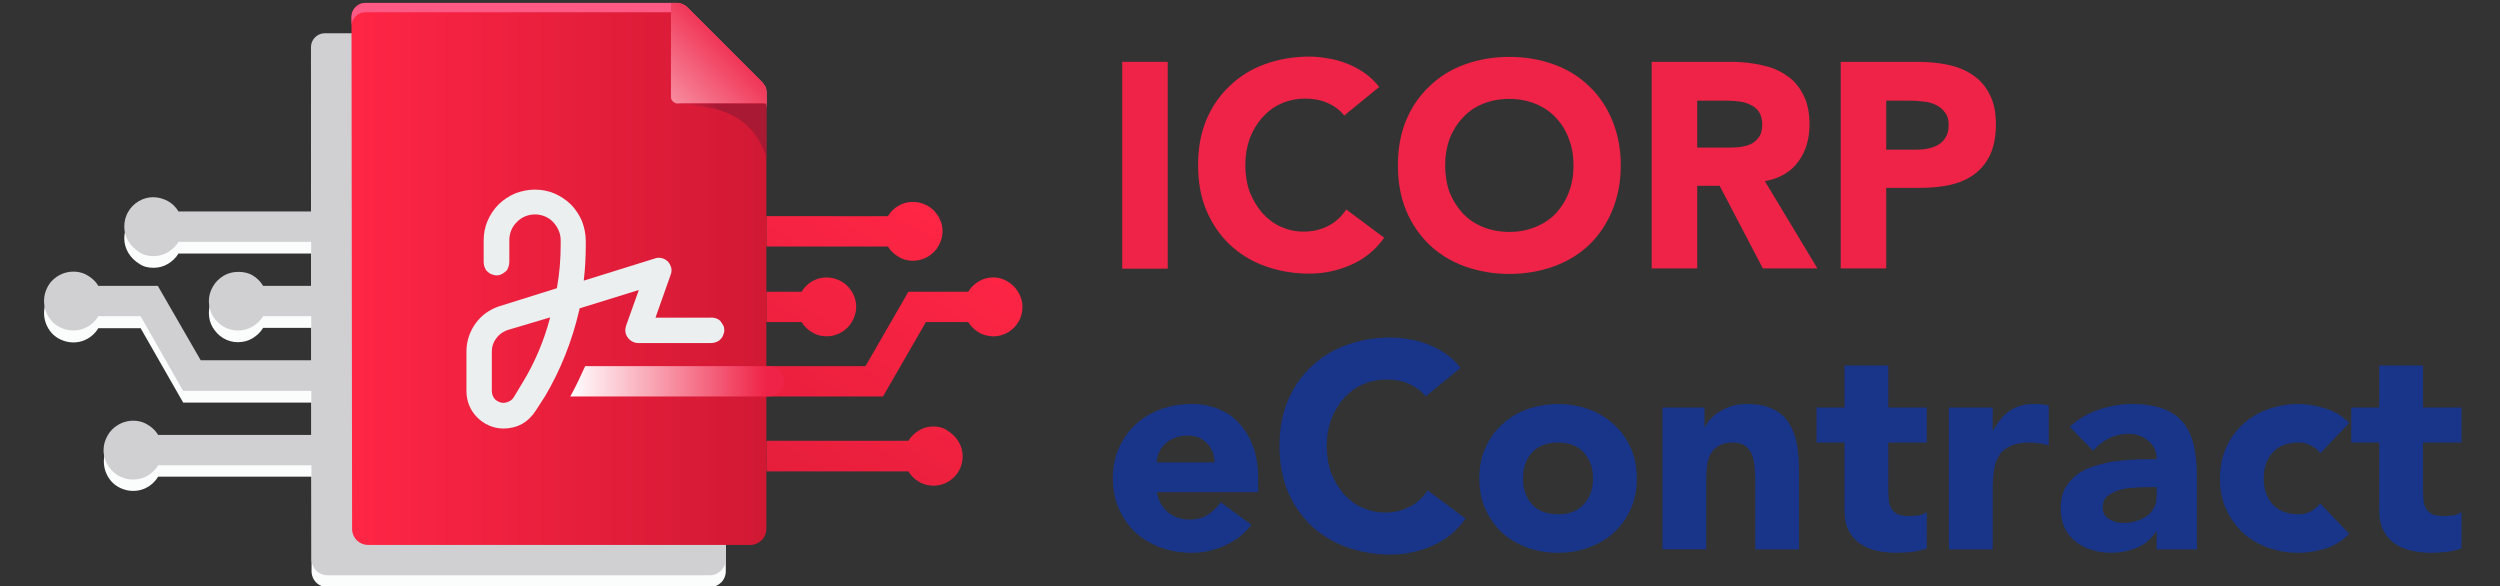 <?xml version="1.0" encoding="UTF-8"?>
<svg xmlns="http://www.w3.org/2000/svg" xmlns:xlink="http://www.w3.org/1999/xlink" version="1.1" id="Layer_1" x="0px" y="0px" viewBox="0 0 857 201" style="enable-background:new 0 0 857 201;" xml:space="preserve">
<rect x="0" y="0" width="857" height="201" fill="#333333" stroke="none"/>
<style type="text/css">
	.st0{fill:url(#SVGID_1_);}
	.st1{fill:url(#SVGID_00000139990072898297294920000001224009882684737423_);}
	.st2{fill:url(#SVGID_00000129887230196910897720000001039746554413999249_);}
	.st3{fill:url(#SVGID_00000081636952921733522970000001472643488280086145_);}
	.st4{fill:url(#SVGID_00000031180165998217259710000001621101702503212701_);}
	.st5{fill:url(#SVGID_00000080192879062893968020000005147247634119841980_);}
	.st6{fill:url(#SVGID_00000068647356400177339540000011473179159384989061_);}
	.st7{fill:url(#SVGID_00000115476740053948066930000016495116289376318382_);}
	.st8{fill:url(#SVGID_00000009580112501164948660000002063457231451028144_);}
	.st9{fill:#D0D0D2;}
	.st10{fill:url(#SVGID_00000077296423318171367840000006741724555079121838_);}
	.st11{fill:#FF5A85;}
	.st12{fill:#ECEFF0;}
	.st13{fill:url(#SVGID_00000177471753730171434400000013097297261485948801_);}
	.st14{fill:url(#SVGID_00000087384504770874476930000005048982503985005451_);}
	.st15{fill:url(#SVGID_00000021114051144519364310000016690136654633639050_);}
	.st16{fill:#EF2347;}
	.st17{fill:#183589;}
</style>
<g>
	
		<linearGradient id="SVGID_1_" gradientUnits="userSpaceOnUse" x1="303.488" y1="141.351" x2="214.783" y2="-1.883" gradientTransform="matrix(1 0 0 -1 0 202.394)">
		<stop offset="0" style="stop-color:#FF2545"></stop>
		<stop offset="1" style="stop-color:#D11934"></stop>
	</linearGradient>
	<path class="st0" d="M262.7,74.1v10.4h41.7c1.1,1.9,2.9,3.3,4.9,4.2c2,0.8,4.3,0.9,6.4,0.3c2.1-0.6,4-1.9,5.3-3.6   c1.3-1.8,2.1-3.9,2.1-6.1c0-2.2-0.7-4.3-2.1-6.1c-1.3-1.8-3.2-3-5.3-3.6c-2.1-0.6-4.4-0.5-6.4,0.3c-2,0.8-3.8,2.3-4.9,4.2H262.7z"></path>
	
		<linearGradient id="SVGID_00000032646571986495726120000009287942491706667674_" gradientUnits="userSpaceOnUse" x1="330.316" y1="123.835" x2="233.143" y2="-33.063" gradientTransform="matrix(1 0 0 -1 0 202.394)">
		<stop offset="0" style="stop-color:#FF2545"></stop>
		<stop offset="1" style="stop-color:#D11934"></stop>
	</linearGradient>
	<path style="fill:url(#SVGID_00000032646571986495726120000009287942491706667674_);" d="M340.5,95.1c-1.7,0-3.4,0.4-4.9,1.3   c-1.5,0.9-2.8,2.1-3.7,3.6h-20.5l-1.5,2.6l-13.2,22.9h-34v10.4h40l1.5-2.6l13.2-22.9h14.5c0.9,1.5,2.2,2.7,3.7,3.6   c1.5,0.9,3.3,1.3,5,1.3c1.8,0,3.5-0.5,5-1.4c1.5-0.9,2.8-2.2,3.6-3.7c0.9-1.5,1.3-3.3,1.3-5c0-1.8-0.5-3.5-1.4-5   c-0.9-1.5-2.1-2.8-3.7-3.7C344,95.6,342.3,95.1,340.5,95.1z"></path>
	
		<linearGradient id="SVGID_00000091000273030020896640000001612455420819650224_" gradientUnits="userSpaceOnUse" x1="304.813" y1="141.532" x2="208.736" y2="-13.598" gradientTransform="matrix(1 0 0 -1 0 202.394)">
		<stop offset="0" style="stop-color:#FF2545"></stop>
		<stop offset="1" style="stop-color:#D11934"></stop>
	</linearGradient>
	<path style="fill:url(#SVGID_00000091000273030020896640000001612455420819650224_);" d="M274.8,100h-12.1v10.4h12.1   c1.1,1.9,2.9,3.3,4.9,4.2c2,0.8,4.3,0.9,6.4,0.3c2.1-0.6,4-1.9,5.3-3.6c1.3-1.8,2.1-3.9,2.1-6.1s-0.7-4.3-2.1-6.1   c-1.3-1.8-3.2-3-5.3-3.6c-2.1-0.6-4.4-0.5-6.4,0.3C277.7,96.6,275.9,98.1,274.8,100L274.8,100z"></path>
	
		<linearGradient id="SVGID_00000045619920552553346970000007479501957267673005_" gradientUnits="userSpaceOnUse" x1="334.814" y1="109.39" x2="244.723" y2="-36.07" gradientTransform="matrix(1 0 0 -1 0 202.394)">
		<stop offset="0" style="stop-color:#FF2545"></stop>
		<stop offset="1" style="stop-color:#D11934"></stop>
	</linearGradient>
	<path style="fill:url(#SVGID_00000045619920552553346970000007479501957267673005_);" d="M320,146.2c-1.7,0-3.4,0.4-4.9,1.3   c-1.5,0.9-2.8,2.1-3.7,3.6h-48.7v10.5h48.7c0.9,1.5,2.2,2.8,3.7,3.6c1.5,0.9,3.3,1.3,5,1.3s3.5-0.5,5-1.4c1.5-0.9,2.8-2.2,3.6-3.7   c0.9-1.5,1.3-3.3,1.3-5c0-1.8-0.5-3.5-1.4-5c-0.9-1.5-2.2-2.8-3.7-3.7C323.5,146.6,321.7,146.2,320,146.2L320,146.2z"></path>
	<g>
		
			<linearGradient id="SVGID_00000128479911185329542780000008006090767942640036_" gradientUnits="userSpaceOnUse" x1="47.098" y1="-69.094" x2="56.521" y2="-2.559" gradientTransform="matrix(1 0 0 -1 0 202.394)">
			<stop offset="0" style="stop-color:#B3B3B3"></stop>
			<stop offset="0.2" style="stop-color:#C4C4C4"></stop>
			<stop offset="0.73" style="stop-color:#ECEDED"></stop>
			<stop offset="1" style="stop-color:#FBFCFC"></stop>
		</linearGradient>
		<path style="fill:url(#SVGID_00000128479911185329542780000008006090767942640036_);" d="M61.3,135.4l1.5,2.6h58.6v-10.4H68.8    l-13.2-22.9l-1.5-2.6H33.7c-1.1-1.9-2.9-3.3-4.9-4.2c-2-0.8-4.3-0.9-6.4-0.3c-2.1,0.6-4,1.9-5.3,3.6c-1.3,1.8-2,3.9-2,6.1    c0,2.2,0.7,4.3,2,6.1c1.3,1.8,3.2,3,5.3,3.6c2.1,0.6,4.4,0.5,6.4-0.3c2-0.8,3.8-2.3,4.9-4.2h14.5L61.3,135.4z"></path>
		
			<linearGradient id="SVGID_00000049197954767923603490000000057199308875173283_" gradientUnits="userSpaceOnUse" x1="67.287" y1="-71.953" x2="76.71" y2="-5.42" gradientTransform="matrix(1 0 0 -1 0 202.394)">
			<stop offset="0" style="stop-color:#B3B3B3"></stop>
			<stop offset="0.2" style="stop-color:#C4C4C4"></stop>
			<stop offset="0.73" style="stop-color:#ECEDED"></stop>
			<stop offset="1" style="stop-color:#FBFCFC"></stop>
		</linearGradient>
		<path style="fill:url(#SVGID_00000049197954767923603490000000057199308875173283_);" d="M81.7,97.2c-1.8,0-3.5,0.5-5,1.3    c-1.5,0.9-2.8,2.1-3.7,3.7c-0.9,1.5-1.4,3.2-1.4,5c0,1.8,0.4,3.5,1.3,5c0.9,1.5,2.1,2.8,3.6,3.7c1.5,0.9,3.2,1.4,5,1.4    c1.8,0,3.5-0.4,5-1.3c1.5-0.9,2.8-2.1,3.7-3.6h19.4V102H90.2c-0.9-1.5-2.1-2.7-3.6-3.6S83.4,97.2,81.7,97.2L81.7,97.2z"></path>
		
			<linearGradient id="SVGID_00000176755209326740317100000001699218485039697065_" gradientUnits="userSpaceOnUse" x1="72.82" y1="-72.742" x2="82.243" y2="-6.208" gradientTransform="matrix(1 0 0 -1 0 202.394)">
			<stop offset="0" style="stop-color:#B3B3B3"></stop>
			<stop offset="0.2" style="stop-color:#C4C4C4"></stop>
			<stop offset="0.73" style="stop-color:#ECEDED"></stop>
			<stop offset="1" style="stop-color:#FBFCFC"></stop>
		</linearGradient>
		<path style="fill:url(#SVGID_00000176755209326740317100000001699218485039697065_);" d="M121.5,163.5v-10.5H54.2    c-1.1-1.9-2.9-3.3-4.9-4.2c-2-0.8-4.3-0.9-6.4-0.3c-2.1,0.6-4,1.9-5.3,3.6c-1.3,1.8-2,3.9-2,6.1s0.7,4.3,2,6.1    c1.3,1.8,3.2,3,5.3,3.6c2.1,0.6,4.4,0.5,6.4-0.3c2-0.8,3.8-2.3,4.9-4.2H109v25.8H139v-12.4h-17.5V163.5z"></path>
		
			<linearGradient id="SVGID_00000063626984946917958620000015561002757094151867_" gradientUnits="userSpaceOnUse" x1="55.267" y1="-70.252" x2="64.69" y2="-3.718" gradientTransform="matrix(1 0 0 -1 0 202.394)">
			<stop offset="0" style="stop-color:#B3B3B3"></stop>
			<stop offset="0.2" style="stop-color:#C4C4C4"></stop>
			<stop offset="0.73" style="stop-color:#ECEDED"></stop>
			<stop offset="1" style="stop-color:#FBFCFC"></stop>
		</linearGradient>
		<path style="fill:url(#SVGID_00000063626984946917958620000015561002757094151867_);" d="M52.6,91.8c1.7,0,3.4-0.4,4.9-1.3    c1.5-0.9,2.8-2.1,3.7-3.6h60.3V76.5H61.2c-0.9-1.5-2.2-2.8-3.7-3.6c-1.5-0.9-3.3-1.3-5-1.3c-1.8,0-3.5,0.5-5,1.4s-2.8,2.2-3.6,3.7    c-0.9,1.5-1.3,3.3-1.3,5c0,1.8,0.5,3.5,1.4,5s2.2,2.8,3.7,3.7C49.1,91.4,50.8,91.8,52.6,91.8L52.6,91.8z"></path>
		
			<linearGradient id="SVGID_00000028308231969145447830000003861444483711121287_" gradientUnits="userSpaceOnUse" x1="152.376" y1="-84.011" x2="161.799" y2="-17.477" gradientTransform="matrix(1 0 0 -1 0 202.394)">
			<stop offset="0" style="stop-color:#B3B3B3"></stop>
			<stop offset="0.2" style="stop-color:#C4C4C4"></stop>
			<stop offset="0.73" style="stop-color:#ECEDED"></stop>
			<stop offset="1" style="stop-color:#FBFCFC"></stop>
		</linearGradient>
		<path style="fill:url(#SVGID_00000028308231969145447830000003861444483711121287_);" d="M247.1,42.5l-25.3-25.4    c-1-1-2.4-1.6-3.9-1.6H111.3c-1.2,0-2.4,0.5-3.3,1.4c-0.9,0.9-1.4,2.1-1.4,3.3l0.2,175.6c0,1.5,0.6,2.9,1.6,3.9    c1,1,2.4,1.6,3.9,1.6h131c1.5,0,2.8-0.6,3.9-1.6c1-1,1.6-2.4,1.6-3.9V46.3c0-0.7-0.1-1.4-0.4-2.1C248,43.6,247.6,43,247.1,42.5    L247.1,42.5z"></path>
	</g>
	<path class="st9" d="M61.3,131.4l1.5,2.6h58.6v-10.5H68.8l-13.2-22.9L54.1,98H33.7c-1.1-1.9-2.9-3.3-4.9-4.2   c-2-0.8-4.3-0.9-6.4-0.3c-2.1,0.6-4,1.9-5.3,3.6c-1.3,1.8-2,3.9-2,6.1c0,2.2,0.7,4.3,2,6.1c1.3,1.8,3.2,3,5.3,3.6   c2.1,0.6,4.4,0.5,6.4-0.3c2-0.8,3.8-2.3,4.9-4.2h14.5L61.3,131.4z"></path>
	<path class="st9" d="M81.7,93.2c-1.8,0-3.5,0.4-5,1.3c-1.5,0.9-2.8,2.1-3.7,3.7c-0.9,1.5-1.4,3.3-1.4,5c0,1.8,0.4,3.5,1.3,5   s2.1,2.8,3.6,3.7c1.5,0.9,3.2,1.4,5,1.4c1.8,0,3.5-0.4,5-1.3c1.5-0.9,2.8-2.1,3.7-3.6h19.4V98H90.2c-0.9-1.5-2.1-2.7-3.6-3.6   S83.4,93.2,81.7,93.2z"></path>
	<path class="st9" d="M121.5,159.5v-10.4H54.2c-1.1-1.9-2.9-3.3-4.9-4.2c-2-0.8-4.3-0.9-6.4-0.3c-2.1,0.6-4,1.9-5.3,3.6   c-1.3,1.8-2.1,3.9-2.1,6.1c0,2.2,0.7,4.3,2.1,6.1c1.3,1.8,3.2,3,5.3,3.6c2.1,0.6,4.4,0.5,6.4-0.3c2-0.8,3.8-2.3,4.9-4.2H109v25.8   H139v-12.4h-17.5V159.5z"></path>
	<path class="st9" d="M52.6,87.8c1.7,0,3.4-0.4,4.9-1.3c1.5-0.9,2.8-2.1,3.7-3.6h60.3V72.5H61.2c-0.9-1.5-2.2-2.8-3.7-3.6   s-3.3-1.3-5-1.3c-1.8,0-3.5,0.5-5,1.4c-1.5,0.9-2.8,2.2-3.6,3.7c-0.9,1.5-1.3,3.3-1.3,5c0,1.8,0.5,3.5,1.4,5   c0.9,1.5,2.2,2.8,3.7,3.7C49.1,87.4,50.8,87.8,52.6,87.8L52.6,87.8z"></path>
	<path class="st9" d="M247.1,38.5L221.8,13c-1-1-2.4-1.6-3.9-1.6H111.3c-1.2,0-2.4,0.5-3.3,1.4c-0.9,0.9-1.4,2.1-1.4,3.3l0.2,175.6   c0,1.5,0.6,2.9,1.6,3.9s2.4,1.6,3.9,1.6h131c1.5,0,2.8-0.6,3.9-1.6c1-1,1.6-2.4,1.6-3.9V42.3c0-0.7-0.1-1.4-0.4-2.1   C248,39.6,247.6,39,247.1,38.5L247.1,38.5z"></path>
	<g>
		
			<linearGradient id="SVGID_00000070087932143554345490000013984335455703517086_" gradientUnits="userSpaceOnUse" x1="120.561" y1="108.528" x2="262.71" y2="108.528" gradientTransform="matrix(1 0 0 -1 0 202.394)">
			<stop offset="0" style="stop-color:#FF2545"></stop>
			<stop offset="1" style="stop-color:#D11934"></stop>
		</linearGradient>
		<path style="fill:url(#SVGID_00000070087932143554345490000013984335455703517086_);" d="M261.1,28L235.7,2.6    c-1-1-2.4-1.6-3.9-1.6H125.2c-1.2,0-2.4,0.5-3.3,1.4s-1.4,2.1-1.4,3.3l0.2,175.6c0,1.5,0.6,2.9,1.6,3.9c1,1,2.4,1.6,3.9,1.6h131    c1.5,0,2.8-0.6,3.9-1.6c1-1,1.6-2.4,1.6-3.9V31.9c0-0.7-0.1-1.4-0.4-2.1C262,29.1,261.6,28.5,261.1,28L261.1,28z"></path>
	</g>
	<path class="st11" d="M261.1,28L235.7,2.6c-1-1-2.4-1.6-3.9-1.6H125.2c-1.2,0-2.4,0.5-3.3,1.4s-1.4,2.1-1.4,3.3v3.2   c0-1.2,0.5-2.4,1.4-3.3c0.9-0.9,2.1-1.4,3.3-1.4H230c1.5,0,2.8,0.6,3.9,1.6l25.4,25.4c1.4,1.7,2.6,3.7,3.5,5.7v-5.1   c0-0.7-0.1-1.4-0.4-2.1C262,29.1,261.6,28.5,261.1,28L261.1,28z"></path>
	<path class="st12" d="M243.4,108.9h-18.7l5.2-14.7c0.3-0.8,0.4-1.6,0.2-2.4c-0.2-0.8-0.6-1.5-1.1-2.1c-0.6-0.6-1.3-1-2.1-1.2   c-0.8-0.2-1.6-0.2-2.4,0.1l-24.4,7.6c0.5-4,0.7-8.1,0.7-12.2v-1.5c0-2.3-0.5-4.6-1.3-6.7c-0.9-2.1-2.2-4.1-3.8-5.7   c-1.6-1.6-3.6-2.9-5.7-3.8c-2.1-0.9-4.4-1.3-6.7-1.3s-4.6,0.5-6.7,1.3c-2.1,0.9-4.1,2.2-5.7,3.8c-1.6,1.6-2.9,3.6-3.8,5.7   c-0.9,2.1-1.3,4.4-1.3,6.7v7.3c0,0.6,0.1,1.2,0.3,1.7c0.2,0.6,0.5,1.1,0.9,1.5s0.9,0.8,1.5,1c0.5,0.2,1.1,0.4,1.7,0.4   s1.2-0.1,1.7-0.4c0.5-0.2,1-0.6,1.5-1s0.7-0.9,0.9-1.5c0.2-0.6,0.3-1.2,0.3-1.7v-7.5c0-2.3,0.9-4.6,2.6-6.2   c1.6-1.7,3.9-2.6,6.2-2.6c2.3,0,4.6,0.9,6.2,2.6c1.6,1.7,2.6,3.9,2.6,6.2v1.6c0,5-0.4,10-1.3,14.9l-19.8,6.2   c-3.3,1.1-6.1,3.1-8.1,5.9c-2,2.8-3.1,6.1-3.1,9.5v13.7c0,3.4,1.3,6.6,3.7,9s5.6,3.8,9,3.8c2.2,0,4.4-0.5,6.4-1.6   c1.9-1.1,3.5-2.7,4.7-4.6l3.1-4.8c5.4-9.1,9.3-19,11.7-29.3l0.2-0.9l20.3-6.3l-4.4,12.3c-0.2,0.7-0.3,1.4-0.2,2.1   c0.1,0.7,0.4,1.4,0.8,1.9c0.4,0.6,0.9,1,1.6,1.4c0.6,0.3,1.3,0.5,2,0.5h24.9c0.6,0,1.2-0.1,1.7-0.3c0.6-0.2,1.1-0.5,1.5-0.9   c0.4-0.4,0.8-0.9,1-1.5c0.2-0.5,0.4-1.1,0.4-1.7s-0.1-1.2-0.4-1.7s-0.6-1-1-1.5c-0.4-0.4-0.9-0.7-1.5-0.9   C244.6,108.9,244,108.8,243.4,108.9L243.4,108.9z M179,131.4l-2.9,4.8c-0.4,0.6-0.9,1.1-1.6,1.4c-0.6,0.3-1.3,0.5-2,0.5   c-1,0-2-0.5-2.8-1.2c-0.7-0.8-1.1-1.8-1.1-2.8v-13.7c0-1.6,0.5-3.1,1.5-4.4c0.9-1.3,2.2-2.2,3.7-2.8l14.8-4.4   C186.5,116.8,183.3,124.4,179,131.4z"></path>
	
		<linearGradient id="SVGID_00000050634811820983178110000004642136935042476192_" gradientUnits="userSpaceOnUse" x1="195.514" y1="71.725" x2="262.653" y2="71.725" gradientTransform="matrix(1 0 0 -1 0 202.394)">
		<stop offset="0" style="stop-color:#FFFFFF"></stop>
		<stop offset="0.41" style="stop-color:#F9A7B6"></stop>
		<stop offset="1" style="stop-color:#EF2347"></stop>
	</linearGradient>
	<path style="fill:url(#SVGID_00000050634811820983178110000004642136935042476192_);" d="M195.5,135.9c1.9-3.4,3.5-6.9,5.1-10.4   h62.9c1.4,0,2.7,0.6,3.7,1.5c1,1,1.5,2.3,1.5,3.7c0,1.4-0.6,2.7-1.5,3.7c-1,1-2.3,1.5-3.7,1.5H195.5z"></path>
	
		<linearGradient id="SVGID_00000134949678289329578210000011567218558068823229_" gradientUnits="userSpaceOnUse" x1="203.313" y1="142.313" x2="253.224" y2="190.796" gradientTransform="matrix(1 0 0 -1 0 202.394)">
		<stop offset="0" style="stop-color:#FFFFFF"></stop>
		<stop offset="0.41" style="stop-color:#F9A7B6"></stop>
		<stop offset="1" style="stop-color:#EF2347"></stop>
	</linearGradient>
	<path style="fill:url(#SVGID_00000134949678289329578210000011567218558068823229_);" d="M261.1,28L235.7,2.6c-1-1-2.4-1.6-3.9-1.6   H230v32.2c0,0.6,0.2,1.2,0.7,1.6c0.4,0.4,1,0.7,1.6,0.7h30.5v-3.6c0-0.7-0.1-1.4-0.4-2.1C262,29.1,261.6,28.5,261.1,28L261.1,28z"></path>
	
		<linearGradient id="SVGID_00000115480253883104136660000009625252851476740017_" gradientUnits="userSpaceOnUse" x1="234.279" y1="149.916" x2="249.722" y2="158.965" gradientTransform="matrix(1 0 0 -1 0 202.394)">
		<stop offset="0" style="stop-color:#FF2545"></stop>
		<stop offset="1" style="stop-color:#AA1934"></stop>
	</linearGradient>
	<path style="fill:url(#SVGID_00000115480253883104136660000009625252851476740017_);" d="M232.2,35.5c5.3,0,30.5,0,30.5,0V54   c0,0-2-8.1-8.8-12.7C248,37.2,242.4,36.6,232.2,35.5z"></path>
	<path class="st16" d="M384.7,21.2h15.6v70.9h-15.6V21.2z"></path>
	<path class="st16" d="M460.8,39.6c-1.5-1.9-3.4-3.3-5.7-4.3c-2.2-1-4.8-1.5-7.7-1.5c-2.9,0-5.7,0.6-8.2,1.7   c-2.5,1.1-4.6,2.7-6.5,4.8c-1.8,2-3.2,4.4-4.3,7.2c-1,2.8-1.5,5.8-1.5,9.1c0,3.3,0.5,6.4,1.5,9.2c1.1,2.7,2.5,5.1,4.3,7.2   c1.8,2,3.9,3.6,6.3,4.7c2.5,1.1,5.1,1.7,7.9,1.7c3.2,0,6-0.7,8.5-2c2.5-1.3,4.5-3.2,6.1-5.6l13,9.7c-3,4.2-6.8,7.3-11.4,9.3   c-4.6,2-9.3,3-14.2,3c-5.5,0-10.6-0.9-15.3-2.6c-4.7-1.7-8.7-4.2-12.1-7.4c-3.4-3.3-6.1-7.2-8-11.8c-1.9-4.6-2.8-9.7-2.8-15.4   c0-5.7,0.9-10.8,2.8-15.4c1.9-4.6,4.6-8.5,8-11.7c3.4-3.3,7.4-5.8,12.1-7.5c4.7-1.7,9.8-2.6,15.3-2.6c2,0,4.1,0.2,6.2,0.6   c2.2,0.3,4.3,0.9,6.4,1.7c2.1,0.8,4.2,1.9,6.1,3.2c1.9,1.3,3.7,3,5.2,4.9L460.8,39.6z"></path>
	<path class="st16" d="M479.2,56.7c0-5.7,0.9-10.8,2.8-15.4c1.9-4.6,4.6-8.5,8-11.7c3.4-3.3,7.4-5.8,12.1-7.5   c4.7-1.7,9.8-2.6,15.3-2.6c5.5,0,10.6,0.9,15.3,2.6c4.7,1.7,8.7,4.2,12.1,7.5c3.4,3.2,6,7.1,7.9,11.7c1.9,4.6,2.9,9.7,2.9,15.4   c0,5.7-1,10.8-2.9,15.4c-1.9,4.6-4.5,8.5-7.9,11.8c-3.4,3.2-7.4,5.7-12.1,7.4c-4.7,1.7-9.8,2.6-15.3,2.6c-5.5,0-10.6-0.9-15.3-2.6   c-4.7-1.7-8.7-4.2-12.1-7.4c-3.4-3.3-6.1-7.2-8-11.8C480.1,67.5,479.2,62.3,479.2,56.7z M495.4,56.7c0,3.3,0.5,6.4,1.5,9.2   c1.1,2.7,2.6,5.1,4.5,7.2c1.9,2,4.2,3.6,6.9,4.7c2.7,1.1,5.8,1.7,9.1,1.7s6.3-0.6,9-1.7c2.7-1.1,5.1-2.7,7-4.7   c1.9-2.1,3.4-4.5,4.4-7.2c1.1-2.8,1.6-5.9,1.6-9.2c0-3.3-0.5-6.3-1.6-9.1c-1-2.8-2.5-5.2-4.4-7.2c-1.9-2.1-4.3-3.7-7-4.8   c-2.7-1.1-5.7-1.7-9-1.7s-6.4,0.6-9.1,1.7c-2.7,1.1-5,2.7-6.9,4.8c-1.9,2-3.4,4.4-4.5,7.2C495.9,50.4,495.4,53.4,495.4,56.7z"></path>
	<path class="st16" d="M566.2,21.2h27.4c3.6,0,7,0.4,10.2,1.1c3.3,0.7,6.1,1.8,8.5,3.5c2.5,1.6,4.4,3.8,5.8,6.6   c1.5,2.7,2.2,6.2,2.2,10.3c0,5-1.3,9.3-3.9,12.8c-2.6,3.5-6.4,5.7-11.4,6.6l18,29.9h-18.7l-14.8-28.3h-7.7v28.3h-15.6V21.2z    M581.8,50.6h9.2c1.4,0,2.9,0,4.4-0.1c1.6-0.1,3-0.4,4.3-0.9c1.3-0.5,2.3-1.3,3.1-2.4c0.9-1.1,1.3-2.6,1.3-4.5   c0-1.8-0.4-3.2-1.1-4.3c-0.7-1.1-1.7-1.9-2.8-2.4c-1.1-0.6-2.4-1-3.9-1.2c-1.5-0.2-2.9-0.3-4.3-0.3h-10.2V50.6z"></path>
	<path class="st16" d="M631,21.2h26.3c3.7,0,7.1,0.3,10.4,1s6.1,1.8,8.5,3.5c2.5,1.6,4.4,3.8,5.8,6.6c1.5,2.7,2.2,6.2,2.2,10.4   c0,4.1-0.7,7.6-2,10.4c-1.3,2.8-3.2,5-5.5,6.7c-2.3,1.7-5.1,2.9-8.3,3.6c-3.2,0.7-6.7,1-10.4,1h-11.4v27.6H631V21.2z M646.6,51.3   H657c1.4,0,2.7-0.1,4-0.4c1.3-0.3,2.5-0.7,3.5-1.3c1.1-0.7,1.9-1.5,2.5-2.6c0.7-1.1,1-2.5,1-4.2c0-1.8-0.4-3.2-1.3-4.3   c-0.8-1.1-1.9-2-3.2-2.6c-1.3-0.6-2.7-1-4.3-1.1c-1.6-0.2-3.1-0.3-4.6-0.3h-8V51.3z"></path>
	<path class="st17" d="M429,179.9c-2.4,3.1-5.4,5.4-9.1,7.1c-3.7,1.7-7.5,2.5-11.4,2.5c-3.7,0-7.3-0.6-10.6-1.8   c-3.3-1.2-6.1-2.9-8.6-5.1c-2.4-2.3-4.3-5-5.7-8.1c-1.4-3.1-2.1-6.6-2.1-10.5s0.7-7.4,2.1-10.5c1.4-3.1,3.3-5.8,5.7-8   c2.5-2.3,5.3-4,8.6-5.2c3.3-1.2,6.9-1.8,10.6-1.8c3.5,0,6.6,0.6,9.4,1.8c2.9,1.2,5.3,2.9,7.2,5.2c2,2.2,3.5,4.9,4.6,8   c1.1,3.1,1.6,6.6,1.6,10.5v4.7h-34.8c0.6,2.9,1.9,5.2,3.9,6.9c2,1.7,4.5,2.5,7.4,2.5c2.5,0,4.5-0.5,6.2-1.6   c1.7-1.1,3.2-2.6,4.5-4.3L429,179.9z M416.3,158.5c0.1-2.5-0.8-4.7-2.5-6.5c-1.7-1.8-4-2.7-6.7-2.7c-1.7,0-3.1,0.3-4.4,0.8   c-1.3,0.5-2.4,1.2-3.3,2.1c-0.9,0.8-1.6,1.8-2.1,2.9c-0.5,1.1-0.7,2.2-0.8,3.4H416.3z"></path>
	<path class="st17" d="M488.7,135.9c-1.5-1.9-3.4-3.3-5.7-4.3c-2.2-1-4.8-1.5-7.7-1.5c-2.9,0-5.7,0.6-8.2,1.7   c-2.5,1.1-4.6,2.7-6.5,4.8c-1.8,2-3.2,4.4-4.3,7.2c-1,2.8-1.5,5.8-1.5,9.1c0,3.3,0.5,6.4,1.5,9.2c1.1,2.7,2.5,5.1,4.3,7.2   c1.8,2,3.9,3.6,6.3,4.7c2.5,1.1,5.1,1.7,7.9,1.7c3.2,0,6-0.7,8.5-2c2.5-1.3,4.5-3.2,6.1-5.6l13,9.7c-3,4.2-6.8,7.3-11.4,9.3   c-4.6,2-9.3,3-14.2,3c-5.5,0-10.6-0.9-15.3-2.6c-4.7-1.7-8.7-4.2-12.1-7.4c-3.4-3.3-6.1-7.2-8-11.8c-1.9-4.6-2.8-9.7-2.8-15.4   s0.9-10.8,2.8-15.4c1.9-4.6,4.6-8.5,8-11.7c3.4-3.3,7.4-5.8,12.1-7.5c4.7-1.7,9.8-2.6,15.3-2.6c2,0,4.1,0.2,6.2,0.6   c2.2,0.3,4.3,0.9,6.4,1.7c2.1,0.8,4.2,1.9,6.1,3.2c1.9,1.3,3.7,3,5.2,4.9L488.7,135.9z"></path>
	<path class="st17" d="M507.1,164c0-3.9,0.7-7.4,2.1-10.5c1.4-3.1,3.3-5.8,5.7-8c2.5-2.3,5.3-4,8.6-5.2c3.3-1.2,6.9-1.8,10.6-1.8   c3.7,0,7.2,0.6,10.5,1.8c3.3,1.2,6.2,2.9,8.6,5.2c2.5,2.2,4.4,4.9,5.8,8s2.1,6.6,2.1,10.5s-0.7,7.4-2.1,10.5s-3.3,5.8-5.8,8.1   c-2.4,2.2-5.3,3.9-8.6,5.1c-3.3,1.2-6.8,1.8-10.5,1.8c-3.7,0-7.3-0.6-10.6-1.8c-3.3-1.2-6.1-2.9-8.6-5.1c-2.4-2.3-4.3-5-5.7-8.1   C507.8,171.4,507.1,167.9,507.1,164z M522.1,164c0,3.7,1,6.6,3.1,8.9c2.1,2.3,5.1,3.4,8.9,3.4c3.8,0,6.7-1.1,8.8-3.4   c2.1-2.3,3.2-5.2,3.2-8.9c0-3.7-1.1-6.6-3.2-8.9c-2.1-2.3-5-3.4-8.8-3.4c-3.8,0-6.8,1.1-8.9,3.4C523.1,157.4,522.1,160.3,522.1,164   z"></path>
	<path class="st17" d="M569.9,139.7h14.4v6.6h0.2c0.5-0.9,1.1-1.9,2-2.8c0.9-0.9,1.9-1.8,3.1-2.5c1.2-0.7,2.6-1.3,4.1-1.8   c1.5-0.5,3.2-0.7,5-0.7c3.8,0,6.9,0.6,9.2,1.8c2.3,1.1,4.1,2.7,5.4,4.8c1.3,2.1,2.2,4.5,2.7,7.3c0.5,2.8,0.7,5.8,0.7,9.1v26.8h-15   v-23.8c0-1.4-0.1-2.8-0.2-4.3c-0.1-1.5-0.4-2.9-0.9-4.2c-0.5-1.3-1.2-2.3-2.3-3.1c-1-0.8-2.5-1.2-4.4-1.2s-3.5,0.4-4.7,1.1   c-1.2,0.7-2.1,1.6-2.8,2.8c-0.6,1.1-1,2.4-1.2,3.9c-0.2,1.5-0.3,3-0.3,4.6v24.2h-15V139.7z"></path>
	<path class="st17" d="M660.5,151.7h-13.2v16.2c0,1.3,0.1,2.6,0.2,3.7c0.1,1.1,0.4,2,0.9,2.8c0.5,0.8,1.2,1.4,2.1,1.9   c1,0.4,2.3,0.6,3.9,0.6c0.8,0,1.8-0.1,3.1-0.2c1.3-0.2,2.3-0.6,3-1.2V188c-1.7,0.6-3.4,1-5.2,1.2c-1.8,0.2-3.6,0.3-5.3,0.3   c-2.5,0-4.9-0.3-7-0.8c-2.1-0.5-4-1.4-5.6-2.5c-1.6-1.2-2.9-2.7-3.8-4.6c-0.9-1.9-1.3-4.1-1.3-6.8v-23.1h-9.6v-12h9.6v-14.4h15   v14.4h13.2V151.7z"></path>
	<path class="st17" d="M668.1,139.7h15v7.8h0.2c1.6-3,3.5-5.2,5.7-6.7c2.2-1.5,5-2.3,8.3-2.3c0.9,0,1.7,0,2.6,0.1   c0.9,0.1,1.7,0.2,2.4,0.4v13.7c-1.1-0.3-2.1-0.6-3.2-0.7c-1-0.2-2.1-0.3-3.2-0.3c-2.9,0-5.1,0.4-6.8,1.2c-1.7,0.8-3,1.9-3.9,3.4   c-0.9,1.4-1.4,3.1-1.7,5.1c-0.3,2-0.4,4.2-0.4,6.6v20.3h-15V139.7z"></path>
	<path class="st17" d="M739.3,182.2h-0.2c-1.7,2.6-3.9,4.5-6.7,5.6c-2.7,1.1-5.6,1.7-8.7,1.7c-2.3,0-4.5-0.3-6.6-1   c-2.1-0.6-3.9-1.5-5.5-2.8c-1.6-1.3-2.9-2.8-3.8-4.7c-0.9-1.9-1.4-4-1.4-6.5c0-2.8,0.5-5.2,1.5-7.1c1.1-1.9,2.5-3.5,4.2-4.8   c1.8-1.3,3.8-2.2,6.1-2.9c2.3-0.7,4.6-1.3,7-1.6c2.5-0.3,4.9-0.5,7.3-0.6c2.5-0.1,4.7-0.1,6.8-0.1c0-2.7-1-4.8-2.9-6.3   c-1.9-1.6-4.1-2.4-6.7-2.4c-2.5,0-4.7,0.5-6.8,1.6c-2,1-3.8,2.4-5.4,4.2l-8-8.2c2.8-2.6,6.1-4.5,9.8-5.8c3.7-1.3,7.6-2,11.6-2   c4.4,0,8,0.6,10.8,1.7c2.9,1.1,5.1,2.7,6.8,4.8c1.7,2.1,2.9,4.8,3.6,7.9c0.7,3.1,1,6.6,1,10.7v24.7h-13.8V182.2z M735.6,167   c-1.1,0-2.6,0.1-4.3,0.2c-1.7,0.1-3.3,0.3-4.9,0.8c-1.5,0.5-2.9,1.2-4,2.1c-1.1,0.9-1.6,2.2-1.6,3.9c0,1.8,0.8,3.1,2.3,4   c1.5,0.9,3.1,1.3,4.8,1.3c1.5,0,2.9-0.2,4.2-0.6c1.4-0.4,2.6-1,3.7-1.7c1.1-0.7,1.9-1.7,2.5-2.8c0.7-1.1,1-2.5,1-4V167H735.6z"></path>
	<path class="st17" d="M795.4,155.4c-0.7-1.1-1.8-1.9-3.1-2.6c-1.3-0.7-2.8-1.1-4.3-1.1c-3.8,0-6.8,1.1-8.9,3.4   c-2.1,2.3-3.1,5.2-3.1,8.9c0,3.7,1,6.6,3.1,8.9c2.1,2.3,5.1,3.4,8.9,3.4c1.7,0,3.1-0.4,4.3-1.1c1.2-0.7,2.2-1.6,3.1-2.6l9.9,10.4   c-2.3,2.4-5.1,4.1-8.3,5.1c-3.1,0.9-6.1,1.4-9,1.4c-3.7,0-7.3-0.6-10.6-1.8c-3.3-1.2-6.1-2.9-8.6-5.1c-2.4-2.3-4.3-5-5.7-8.1   c-1.4-3.1-2.1-6.6-2.1-10.5s0.7-7.4,2.1-10.5c1.4-3.1,3.3-5.8,5.7-8c2.5-2.3,5.3-4,8.6-5.2c3.3-1.2,6.9-1.8,10.6-1.8   c2.9,0,5.9,0.5,9,1.5c3.2,0.9,6,2.6,8.3,5L795.4,155.4z"></path>
	<path class="st17" d="M843.8,151.7h-13.2v16.2c0,1.3,0.1,2.6,0.2,3.7c0.1,1.1,0.4,2,0.9,2.8c0.5,0.8,1.2,1.4,2.1,1.9   c1,0.4,2.3,0.6,3.9,0.6c0.8,0,1.8-0.1,3.1-0.2c1.3-0.2,2.3-0.6,3-1.2V188c-1.7,0.6-3.4,1-5.2,1.2c-1.8,0.2-3.6,0.3-5.3,0.3   c-2.5,0-4.9-0.3-7-0.8s-4-1.4-5.6-2.5c-1.6-1.2-2.9-2.7-3.8-4.6c-0.9-1.9-1.3-4.1-1.3-6.8v-23.1H806v-12h9.6v-14.4h15v14.4h13.2   V151.7z"></path>
</g>
</svg>

